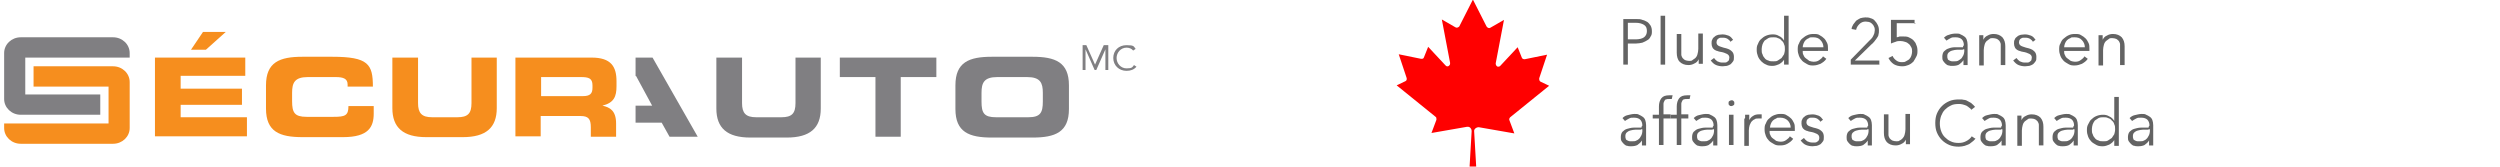 <?xml version="1.0" encoding="UTF-8"?>
<svg xmlns="http://www.w3.org/2000/svg" version="1.1" viewBox="0 0 603.4 40.2">
  <defs>
    <style>
      .cls-1 {
        fill: #f68e1e;
      }

      .cls-2 {
        fill: #807f82;
      }

      .cls-3 {
        fill: #636363;
      }

      .cls-4 {
        fill: red;
      }
    </style>
  </defs>
  <!-- Generator: Adobe Illustrator 28.7.1, SVG Export Plug-In . SVG Version: 1.2.0 Build 142)  -->
  <g>
    <g id="Layer_1">
      <g>
        <path class="cls-1" d="M27.3,16H8.1v4.9h18.1v8.9H1v1.1c0,2.1,1.8,3.8,4,3.8h22.3c2.2,0,4-1.7,4-3.8v-11.1c0-2.1-1.8-3.8-4-3.8"/>
        <path class="cls-2" d="M31.3,13.9v-1.1c0-2.1-1.8-3.8-4-3.8H5c-2.2,0-4,1.7-4,3.8v11.1c0,2.1,1.8,3.8,4,3.8h19.2v-4.9H6.1v-8.9h25.2Z"/>
        <path class="cls-1" d="M64.2,20.6c0-5.6,3.3-6.9,8.8-6.9h7.2c8.7,0,9.8,1.8,9.8,7.2h-6.1v-.5c0-1.4-1-1.8-2.9-1.8h-6.7c-3.2,0-3.8,1.4-3.8,3.8v2c0,2.8.6,3.8,3.5,3.8h6.5c2.8,0,3.6-.3,3.6-2.6h6.1v1.8c0,3.2-1.2,5.7-7.4,5.7h-9.8c-5.5,0-8.8-1.3-8.8-6.9v-5.6Z"/>
        <path class="cls-1" d="M94.8,13.9h6.1v11c0,2.4.9,3.4,3.4,3.4h6.1c2.5,0,3.4-.9,3.4-3.4v-11h6.1v12.2c0,4.7-2.6,7-8.2,7h-8.8c-5.6,0-8.2-2.3-8.2-7v-12.2h0Z"/>
        <path class="cls-1" d="M124.4,13.9h18.4c4.7,0,6,2.2,6,5.7v1.2c0,2.5-.6,4-3.4,4.7h0c1.8.4,3.3,1.2,3.3,4.3v3.2h-6.1v-2.3c0-2-.6-2.7-2.5-2.7h-9.6v4.9h-6.1V13.9ZM130.6,23.2h10.1c1.7,0,2.3-.6,2.3-2v-.6c0-1.7-.9-2-2.8-2h-9.6v4.6Z"/>
        <path class="cls-2" d="M173,13.9h6.1v11c0,2.4.9,3.4,3.4,3.4h6.1c2.5,0,3.4-.9,3.4-3.4v-11h6.1v12.3c0,4.7-2.6,7-8.2,7h-8.8c-5.6,0-8.2-2.3-8.2-7v-12.3h0Z"/>
        <polygon class="cls-2" points="202.7 13.9 226 13.9 226 18.6 217.4 18.6 217.4 33 211.3 33 211.3 18.6 202.7 18.6 202.7 13.9"/>
        <path class="cls-2" d="M230.6,20.6c0-5.6,3.3-6.9,8.8-6.9h9.8c5.5,0,8.8,1.3,8.8,6.9v5.7c0,5.6-3.3,6.9-8.8,6.9h-9.8c-5.5,0-8.8-1.3-8.8-6.9v-5.7h0ZM236.9,24.5c0,2.8.6,3.8,3.5,3.8h7.8c2.9,0,3.5-1.1,3.5-3.8v-2.1c0-2.4-.6-3.8-3.8-3.8h-7.2c-3.2,0-3.8,1.4-3.8,3.8v2.1Z"/>
        <polygon class="cls-2" points="157.5 13.9 153.4 13.9 153.4 18.4 153.5 18.3 157.4 25.5 153.4 25.5 153.4 29.6 159.7 29.6 161.6 33 168.4 33 157.5 13.9"/>
        <g>
          <polygon class="cls-1" points="37.4 13.9 59.2 13.9 59.2 18.3 43.6 18.3 43.6 21.4 58.4 21.4 58.4 25.3 43.6 25.3 43.6 28.3 59.6 28.3 59.6 32.9 37.4 32.9 37.4 13.9"/>
          <polygon class="cls-1" points="49 7.7 54.5 7.7 49.7 12 46.1 12 49 7.7"/>
        </g>
        <g>
          <path class="cls-2" d="M261.1,10.9h1.1l2.1,4.7h0l2.1-4.7h1.1v6h-.7v-5h0l-2.2,5h-.4l-2.2-5h0v5h-.7v-6h-.2Z"/>
          <path class="cls-2" d="M273.5,12.2c-.4-.5-1-.7-1.6-.7-1.4,0-2.4,1.2-2.4,2.5s1,2.5,2.4,2.5,1.4-.3,1.8-.8l.6.4c-.6.7-1.4,1-2.4,1-1.8,0-3.2-1.3-3.2-3.1s1.3-3.1,3.2-3.1,1.7.3,2.2.9l-.6.4Z"/>
        </g>
      </g>
      <g id="Layer_1-2" data-name="Layer_1">
        <g id="Layer_1-2">
          <path class="cls-4" d="M354.7,40.2l.5-8.6c0-.5-.4-1-.9-1,0,0-.1,0-.2,0l-8.6,1.5,1.2-3.2c0-.3,0-.6-.2-.7l-9.4-7.6,2.1-1c.3-.1.4-.5.3-.8l-1.9-5.7,5.4,1.1c.3,0,.6,0,.7-.4l1-2.5,4.2,4.5c.2.3.7.3.9,0,.2-.2.2-.4.2-.6l-2-10.5,3.3,1.9c.3.2.7,0,.9-.2,0,0,0,0,0,0l3.3-6.5,3.3,6.5c.2.3.6.5.9.3,0,0,0,0,0,0l3.3-1.9-2,10.5c0,.4.2.7.5.8.2,0,.4,0,.6-.2l4.2-4.5,1,2.5c.1.3.4.4.7.4l5.4-1.1-1.9,5.7c0,.3,0,.6.3.8l2.1,1-9.4,7.6c-.2.2-.3.5-.2.7l1.2,3.2-8.6-1.5c-.5,0-1,.3-1.1.8,0,0,0,.1,0,.2l.5,8.6h-1.8Z"/>
        </g>
      </g>
      <g>
        <path class="cls-3" d="M391.8,4.6h3.1c.6,0,1.1,0,1.5.2.5.1.8.3,1.2.5.3.2.6.6.8.9.2.4.3.8.3,1.3s0,.9-.3,1.3c-.2.4-.4.7-.8.9-.3.2-.7.4-1.2.6-.5.1-1,.2-1.5.2h-2v5.1h-1.1V4.6ZM392.9,9.5h1.9c.9,0,1.6-.2,2-.5s.7-.8.7-1.5-.2-1.2-.7-1.5c-.5-.3-1.1-.5-2-.5h-1.9v4Z"/>
        <path class="cls-3" d="M401.9,15.6h-1.1V3.8h1.1v11.8Z"/>
        <path class="cls-3" d="M410,15.6c0-.2,0-.4,0-.7,0-.2,0-.4,0-.6h0c-.2.4-.5.8-1,1-.5.3-1,.4-1.5.4-.9,0-1.6-.3-2.1-.8s-.7-1.3-.7-2.2v-4.5h1.1v4c0,.4,0,.7,0,1s.2.6.3.8c.2.2.4.4.6.5.3.1.6.2,1,.2s.6,0,.8-.2.5-.3.7-.5c.2-.2.4-.5.5-.9s.2-.8.2-1.3v-3.7h1.1v5.7c0,.2,0,.5,0,.8s0,.6,0,.8h-1Z"/>
        <path class="cls-3" d="M417.7,10.1c-.2-.3-.4-.5-.7-.7-.3-.2-.7-.3-1.1-.3s-.4,0-.6,0c-.2,0-.4.1-.5.2-.1,0-.3.2-.4.4,0,.1-.1.3-.1.5,0,.3.1.6.4.8.3.2.7.3,1.3.5.9.2,1.5.4,1.9.8.4.3.6.8.6,1.4s0,.8-.2,1.1c-.2.3-.4.5-.6.7-.3.2-.6.3-.9.4-.3,0-.7.1-1,.1-.6,0-1.1-.1-1.6-.3-.5-.2-.9-.6-1.3-1.1l.8-.6c.2.3.5.6.8.8.4.2.8.3,1.2.3s.4,0,.7,0c.2,0,.4-.1.5-.2s.3-.2.4-.4c0-.2.1-.4.1-.6,0-.4-.2-.7-.6-.9s-.9-.4-1.6-.5c-.2,0-.4-.1-.7-.2-.2,0-.5-.2-.7-.3-.2-.2-.4-.3-.5-.6-.1-.2-.2-.5-.2-.9s0-.7.2-1c.1-.3.3-.5.6-.7.2-.2.5-.3.8-.4.3,0,.6-.1,1-.1.5,0,1,.1,1.5.3.5.2.8.6,1.1,1l-.8.6Z"/>
        <path class="cls-3" d="M430.6,14.4c-.3.5-.7.8-1.2,1.1-.5.2-1,.4-1.5.4s-1.1,0-1.6-.3c-.5-.2-.9-.5-1.2-.8-.3-.3-.6-.7-.8-1.2-.2-.5-.3-1-.3-1.5s0-1,.3-1.5c.2-.5.4-.9.8-1.2.3-.3.7-.6,1.2-.8.5-.2,1-.3,1.6-.3s1,.1,1.5.4c.5.2.9.6,1.2,1.1h0V3.8h1.1v11.8h-1.1v-1.2h0ZM425.2,12c0,.4,0,.8.2,1.1.1.4.3.7.5.9.2.3.5.5.9.6.3.2.7.2,1.2.2s.8,0,1.1-.2c.3-.2.6-.4.9-.6.2-.3.4-.6.6-.9.1-.4.2-.7.2-1.2s0-.8-.2-1.2c-.1-.4-.3-.7-.6-.9-.2-.3-.5-.5-.9-.6-.3-.2-.7-.2-1.1-.2s-.8,0-1.2.2c-.3.2-.6.4-.9.6-.2.3-.4.6-.5.9-.1.4-.2.7-.2,1.1Z"/>
        <path class="cls-3" d="M441.2,11.8v.2c0,0,0,.2,0,.3h-6.1c0,.4,0,.7.2,1,.1.3.3.6.6.8s.5.4.8.6c.3.1.7.2,1,.2.6,0,1-.1,1.4-.4.4-.3.7-.5.9-.9l.8.6c-.4.6-.9.9-1.4,1.2-.5.2-1.1.4-1.7.4s-1,0-1.5-.3-.9-.5-1.2-.8-.6-.7-.8-1.2c-.2-.5-.3-1-.3-1.5s0-1.1.3-1.5c.2-.5.4-.9.8-1.2s.7-.6,1.2-.8c.4-.2.9-.3,1.5-.3s1.1,0,1.5.3c.4.2.8.5,1.1.8s.5.7.7,1.1c.2.4.2.9.2,1.4ZM440.1,11.4c0-.7-.3-1.3-.7-1.7-.4-.5-1-.7-1.8-.7s-.7,0-1,.2c-.3.1-.6.3-.8.5-.2.2-.4.5-.5.8-.1.3-.2.6-.2.9h5Z"/>
        <path class="cls-3" d="M453.8,15.6h-7.1v-1.2l4.5-4.6c.2-.2.3-.3.5-.5.2-.2.3-.4.4-.6.1-.2.2-.4.3-.7,0-.2.1-.5.1-.7s0-.6-.2-.9c-.1-.3-.3-.5-.5-.7-.2-.2-.4-.3-.7-.4-.3,0-.5-.1-.8-.1-.6,0-1.1.2-1.5.6-.4.4-.7.8-.8,1.4l-1.1-.2c0-.4.2-.7.4-1.1.2-.3.5-.6.7-.9.3-.2.6-.4,1-.6.4-.1.8-.2,1.2-.2s.9,0,1.3.2c.4.1.8.3,1,.6.3.3.5.6.7,1,.2.4.3.8.3,1.3s0,.7-.1,1c0,.3-.2.6-.4.9s-.4.5-.6.8c-.2.2-.4.5-.7.7l-4,3.9h5.9v1Z"/>
        <path class="cls-3" d="M462.4,5.6h-4.6v3.4c.2,0,.4-.1.7-.2.3,0,.5,0,.8,0,.5,0,1,0,1.4.2.4.2.8.4,1.1.7.3.3.6.7.7,1.1.2.4.3.9.3,1.4s0,1-.3,1.5-.4.8-.7,1.2c-.3.3-.7.6-1.2.8-.5.2-.9.3-1.5.3-.8,0-1.5-.2-2-.5-.6-.4-1-.9-1.3-1.5l1-.5c.2.5.5.8.9,1.1.4.3.8.4,1.3.4s.7,0,1-.2.6-.3.8-.5c.2-.2.4-.5.5-.8s.2-.7.2-1,0-.8-.2-1.1-.3-.6-.6-.8c-.2-.2-.5-.4-.9-.5-.3-.1-.7-.2-1.1-.2s-.8,0-1.2.2c-.4.1-.8.3-1.1.4v-5.7h5.7v1Z"/>
        <path class="cls-3" d="M474,10.9c0-.6-.2-1.1-.5-1.4-.3-.3-.8-.5-1.5-.5s-.8,0-1.2.2c-.4.2-.7.4-1,.6l-.6-.7c.3-.3.7-.6,1.2-.7.5-.2,1.1-.3,1.7-.3s.8,0,1.1.2c.3.1.6.3.9.5.3.2.5.5.6.8.1.3.2.7.2,1.2v3.2c0,.3,0,.6,0,.9,0,.3,0,.6,0,.8h-1c0-.2,0-.4,0-.6,0-.2,0-.4,0-.6h0c-.3.5-.7.8-1.1,1.1-.4.2-.9.3-1.5.3s-.6,0-.9-.1c-.3,0-.6-.2-.8-.4-.2-.2-.4-.4-.6-.7s-.2-.6-.2-1,.1-1,.4-1.3.7-.6,1.1-.7c.5-.2,1-.3,1.6-.3.6,0,1.3,0,1.9,0v-.2ZM473.7,12c-.4,0-.9,0-1.3,0-.4,0-.8.1-1.2.2-.4.1-.7.3-.9.5-.2.2-.3.5-.3.8s0,.5.1.7c0,.2.2.3.4.4s.4.2.6.2c.2,0,.4,0,.6,0,.4,0,.7,0,1-.2s.5-.3.7-.5c.2-.2.3-.5.5-.8.1-.3.2-.6.2-.9v-.5h-.3Z"/>
        <path class="cls-3" d="M478.7,8.3c0,.2,0,.4,0,.7,0,.2,0,.4,0,.6h0c.2-.4.5-.8,1-1,.5-.3,1-.4,1.5-.4.9,0,1.6.3,2.1.8.5.6.7,1.3.7,2.2v4.5h-1.1v-4c0-.4,0-.7,0-1s-.2-.6-.3-.8c-.2-.2-.4-.4-.6-.5-.3-.1-.6-.2-1-.2s-.6,0-.8.2-.5.3-.7.5-.4.5-.5.9c-.1.4-.2.8-.2,1.3v3.7h-1.1v-5.7c0-.2,0-.5,0-.8,0-.3,0-.6,0-.8h1Z"/>
        <path class="cls-3" d="M490.7,10.1c-.2-.3-.4-.5-.7-.7-.3-.2-.7-.3-1.1-.3s-.4,0-.6,0c-.2,0-.4.1-.5.2-.1,0-.3.2-.4.4,0,.1-.1.3-.1.5,0,.3.1.6.4.8.3.2.7.3,1.3.5.9.2,1.5.4,1.9.8.4.3.6.8.6,1.4s0,.8-.2,1.1c-.2.3-.4.5-.6.7-.3.2-.6.3-.9.4-.3,0-.7.1-1,.1-.6,0-1.1-.1-1.6-.3-.5-.2-.9-.6-1.3-1.1l.8-.6c.2.3.5.6.8.8.4.2.8.3,1.2.3s.4,0,.7,0c.2,0,.4-.1.5-.2s.3-.2.4-.4c0-.2.1-.4.1-.6,0-.4-.2-.7-.6-.9s-.9-.4-1.6-.5c-.2,0-.4-.1-.7-.2-.2,0-.5-.2-.7-.3-.2-.2-.4-.3-.5-.6-.1-.2-.2-.5-.2-.9s0-.7.2-1c.1-.3.3-.5.6-.7.2-.2.5-.3.8-.4.3,0,.6-.1,1-.1.5,0,1,.1,1.5.3.5.2.8.6,1.1,1l-.8.6Z"/>
        <path class="cls-3" d="M504.3,11.8v.2c0,0,0,.2,0,.3h-6.1c0,.4,0,.7.2,1,.1.3.3.6.6.8s.5.4.8.6c.3.1.7.2,1,.2.6,0,1-.1,1.4-.4.4-.3.7-.5.9-.9l.8.6c-.4.6-.9.9-1.4,1.2-.5.2-1.1.4-1.7.4s-1,0-1.5-.3-.9-.5-1.2-.8-.6-.7-.8-1.2c-.2-.5-.3-1-.3-1.5s0-1.1.3-1.5c.2-.5.4-.9.8-1.2s.7-.6,1.2-.8c.4-.2.9-.3,1.5-.3s1.1,0,1.5.3c.4.2.8.5,1.1.8s.5.7.7,1.1c.2.4.2.9.2,1.4ZM503.2,11.4c0-.7-.3-1.3-.7-1.7-.4-.5-1-.7-1.8-.7s-.7,0-1,.2c-.3.1-.6.3-.8.5-.2.2-.4.5-.5.8-.1.3-.2.6-.2.9h5Z"/>
        <path class="cls-3" d="M507.5,8.3c0,.2,0,.4,0,.7,0,.2,0,.4,0,.6h0c.2-.4.5-.8,1-1,.5-.3,1-.4,1.5-.4.9,0,1.6.3,2.1.8.5.6.7,1.3.7,2.2v4.5h-1.1v-4c0-.4,0-.7,0-1s-.2-.6-.3-.8c-.2-.2-.4-.4-.6-.5-.3-.1-.6-.2-1-.2s-.6,0-.8.2-.5.3-.7.5-.4.5-.5.9c-.1.4-.2.8-.2,1.3v3.7h-1.1v-5.7c0-.2,0-.5,0-.8,0-.3,0-.6,0-.8h1Z"/>
        <path class="cls-3" d="M396.4,30.3c0-.6-.2-1.1-.5-1.4-.3-.3-.8-.5-1.5-.5s-.8,0-1.2.2c-.4.2-.7.4-1,.6l-.6-.7c.3-.3.7-.6,1.2-.7s1.1-.3,1.7-.3.8,0,1.1.2c.3.1.6.3.9.5.3.2.5.5.6.8.1.3.2.7.2,1.2v3.2c0,.3,0,.6,0,.9s0,.6,0,.8h-1c0-.2,0-.4,0-.6,0-.2,0-.4,0-.6h0c-.3.5-.7.8-1.1,1.1-.4.2-.9.3-1.5.3s-.6,0-.9-.1c-.3,0-.6-.2-.8-.4-.2-.2-.4-.4-.6-.7-.2-.3-.2-.6-.2-1s.1-1,.4-1.3c.3-.3.7-.6,1.1-.7s1-.3,1.6-.3c.6,0,1.3,0,1.9,0v-.2ZM396,31.3c-.4,0-.9,0-1.3,0-.4,0-.8.1-1.2.2-.4.1-.7.3-.9.5-.2.2-.3.5-.3.8s0,.5.1.7c0,.2.2.3.4.4.2.1.4.2.6.2.2,0,.4,0,.6,0,.4,0,.7,0,1-.2.3-.1.5-.3.7-.5.2-.2.3-.5.5-.8.1-.3.2-.6.2-.9v-.5h-.3Z"/>
        <path class="cls-3" d="M403.2,28.6h-1.7v6.4h-1.1v-6.4h-1.5v-.9h1.5v-2c0-.8.2-1.5.6-2,.4-.5,1-.7,1.9-.7s.3,0,.4,0,.3,0,.4,0l-.2.9c-.1,0-.2,0-.3,0s-.2,0-.4,0c-.3,0-.5,0-.7.1-.2,0-.3.2-.4.4s-.2.4-.2.6c0,.2,0,.5,0,.7v1.9h1.7v.9Z"/>
        <path class="cls-3" d="M407.5,28.6h-1.7v6.4h-1.1v-6.4h-1.5v-.9h1.5v-2c0-.8.2-1.5.6-2,.4-.5,1-.7,1.9-.7s.3,0,.4,0,.3,0,.4,0l-.2.9c-.1,0-.2,0-.3,0s-.2,0-.4,0c-.3,0-.5,0-.7.1-.2,0-.3.2-.4.4s-.2.4-.2.6c0,.2,0,.5,0,.7v1.9h1.7v.9Z"/>
        <path class="cls-3" d="M413.6,30.3c0-.6-.2-1.1-.5-1.4-.3-.3-.8-.5-1.5-.5s-.8,0-1.2.2c-.4.2-.7.4-1,.6l-.6-.7c.3-.3.7-.6,1.2-.7s1.1-.3,1.7-.3.8,0,1.1.2c.3.1.6.3.9.5.3.2.5.5.6.8.1.3.2.7.2,1.2v3.2c0,.3,0,.6,0,.9s0,.6,0,.8h-1c0-.2,0-.4,0-.6,0-.2,0-.4,0-.6h0c-.3.5-.7.8-1.1,1.1-.4.2-.9.3-1.5.3s-.6,0-.9-.1c-.3,0-.6-.2-.8-.4-.2-.2-.4-.4-.6-.7-.2-.3-.2-.6-.2-1s.1-1,.4-1.3c.3-.3.7-.6,1.1-.7s1-.3,1.6-.3c.6,0,1.3,0,1.9,0v-.2ZM413.3,31.3c-.4,0-.9,0-1.3,0-.4,0-.8.1-1.2.2-.4.1-.7.3-.9.5-.2.2-.3.5-.3.8s0,.5.1.7c0,.2.2.3.4.4.2.1.4.2.6.2.2,0,.4,0,.6,0,.4,0,.7,0,1-.2.3-.1.5-.3.7-.5.2-.2.3-.5.5-.8.1-.3.2-.6.2-.9v-.5h-.3Z"/>
        <path class="cls-3" d="M418.6,24.9c0,.2,0,.4-.2.5-.2.1-.3.2-.5.2s-.4,0-.5-.2c-.2-.1-.2-.3-.2-.5s0-.4.2-.5c.2-.1.3-.2.5-.2s.4,0,.5.2c.2.1.2.3.2.5ZM418.4,35h-1.1v-7.3h1.1v7.3Z"/>
        <path class="cls-3" d="M421.2,28.5c0-.3,0-.6,0-.8h1c0,.2,0,.4,0,.7,0,.2,0,.4,0,.6h0c.2-.4.5-.8.9-1,.4-.3.9-.4,1.4-.4s.3,0,.4,0c.1,0,.2,0,.3,0v1c-.2,0-.3,0-.5,0s-.3,0-.4,0c-.3,0-.6,0-.8.2-.3.1-.5.3-.7.5-.2.2-.3.5-.5.9-.1.3-.2.8-.2,1.3v3.7h-1.1v-5.7c0-.2,0-.5,0-.8Z"/>
        <path class="cls-3" d="M433.2,31.1v.2c0,0,0,.2,0,.3h-6.1c0,.4,0,.7.2,1,.1.3.3.6.6.8s.5.4.8.6c.3.1.7.2,1,.2.6,0,1-.1,1.4-.4s.7-.5.9-.9l.8.6c-.4.6-.9.9-1.4,1.2s-1.1.4-1.7.4-1,0-1.5-.3-.9-.5-1.2-.8c-.3-.3-.6-.7-.8-1.2-.2-.5-.3-1-.3-1.5s0-1.1.3-1.5c.2-.5.4-.9.8-1.2.3-.3.7-.6,1.2-.8s.9-.3,1.5-.3,1.1,0,1.5.3c.4.2.8.5,1.1.8.3.3.5.7.7,1.1.2.4.2.9.2,1.4ZM432.2,30.8c0-.7-.3-1.3-.7-1.7s-1-.7-1.8-.7-.7,0-1,.2c-.3.1-.6.3-.8.5-.2.2-.4.5-.5.8-.1.3-.2.6-.2.9h5Z"/>
        <path class="cls-3" d="M439.4,29.4c-.2-.3-.4-.5-.7-.7s-.7-.3-1.1-.3-.4,0-.6,0c-.2,0-.4.1-.5.2s-.3.2-.4.4c0,.1-.1.3-.1.5,0,.3.1.6.4.8.3.2.7.3,1.3.5.9.2,1.5.4,1.9.8.4.3.6.8.6,1.4s0,.8-.2,1.1-.4.5-.6.7c-.3.2-.6.3-.9.4-.3,0-.7.1-1,.1-.6,0-1.1-.1-1.6-.3s-.9-.6-1.3-1.1l.8-.6c.2.3.5.6.8.8.4.2.8.3,1.2.3s.4,0,.7,0c.2,0,.4-.1.5-.2.2-.1.3-.2.4-.4s.1-.4.1-.6c0-.4-.2-.7-.6-.9-.4-.2-.9-.4-1.6-.5-.2,0-.4-.1-.7-.2-.2,0-.5-.2-.7-.3-.2-.2-.4-.3-.5-.6-.1-.2-.2-.5-.2-.9s0-.7.2-1c.1-.3.3-.5.6-.7.2-.2.5-.3.8-.4.3,0,.6-.1,1-.1.5,0,1,.1,1.5.3s.8.6,1.1,1l-.8.6Z"/>
        <path class="cls-3" d="M450.9,30.3c0-.6-.2-1.1-.5-1.4-.3-.3-.8-.5-1.5-.5s-.8,0-1.2.2c-.4.2-.7.4-1,.6l-.6-.7c.3-.3.7-.6,1.2-.7s1.1-.3,1.7-.3.8,0,1.1.2c.3.1.6.3.9.5.3.2.5.5.6.8.1.3.2.7.2,1.2v3.2c0,.3,0,.6,0,.9s0,.6,0,.8h-1c0-.2,0-.4,0-.6,0-.2,0-.4,0-.6h0c-.3.5-.7.8-1.1,1.1-.4.2-.9.3-1.5.3s-.6,0-.9-.1c-.3,0-.6-.2-.8-.4-.2-.2-.4-.4-.6-.7-.2-.3-.2-.6-.2-1s.1-1,.4-1.3c.3-.3.7-.6,1.1-.7s1-.3,1.6-.3c.6,0,1.3,0,1.9,0v-.2ZM450.6,31.3c-.4,0-.9,0-1.3,0-.4,0-.8.1-1.2.2-.4.1-.7.3-.9.5-.2.2-.3.5-.3.8s0,.5.1.7c0,.2.2.3.4.4.2.1.4.2.6.2.2,0,.4,0,.6,0,.4,0,.7,0,1-.2.3-.1.5-.3.7-.5.2-.2.3-.5.5-.8.1-.3.2-.6.2-.9v-.5h-.3Z"/>
        <path class="cls-3" d="M460,35c0-.2,0-.4,0-.7,0-.2,0-.4,0-.6h0c-.2.4-.5.8-1,1-.5.3-1,.4-1.5.4-.9,0-1.6-.3-2.1-.8-.5-.6-.7-1.3-.7-2.2v-4.5h1.1v4c0,.4,0,.7,0,1,0,.3.2.6.3.8.2.2.4.4.6.5.3.1.6.2,1,.2s.6,0,.8-.2c.3-.1.5-.3.7-.5.2-.2.4-.5.5-.9.1-.4.2-.8.2-1.3v-3.7h1.1v5.7c0,.2,0,.5,0,.8,0,.3,0,.6,0,.8h-1Z"/>
        <path class="cls-3" d="M477,33.2c-.2.3-.4.5-.7.8-.3.2-.6.5-.9.7-.3.2-.7.3-1.2.5-.4.1-.9.2-1.4.2-.8,0-1.6-.1-2.3-.4-.7-.3-1.3-.7-1.8-1.2s-.9-1.1-1.2-1.8-.4-1.5-.4-2.3.1-1.6.4-2.3.7-1.3,1.2-1.8,1.1-.9,1.8-1.2,1.5-.4,2.3-.4.8,0,1.2.1c.4,0,.8.2,1.1.4.3.2.7.3.9.6.3.2.5.5.7.7l-.9.7c-.1-.2-.3-.4-.5-.5-.2-.2-.4-.3-.7-.5-.3-.1-.5-.2-.9-.3s-.6-.1-1-.1c-.7,0-1.4.1-1.9.4-.6.3-1,.6-1.4,1s-.7,1-.9,1.5c-.2.6-.3,1.2-.3,1.8s.1,1.3.3,1.8c.2.6.5,1.1.9,1.5s.9.8,1.4,1c.6.3,1.2.4,1.9.4s1.2-.1,1.8-.4,1.1-.7,1.4-1.2l.9.6Z"/>
        <path class="cls-3" d="M483.2,30.3c0-.6-.2-1.1-.5-1.4-.3-.3-.8-.5-1.5-.5s-.8,0-1.2.2c-.4.2-.7.4-1,.6l-.6-.7c.3-.3.7-.6,1.2-.7s1.1-.3,1.7-.3.8,0,1.1.2c.3.1.6.3.9.5.3.2.5.5.6.8.1.3.2.7.2,1.2v3.2c0,.3,0,.6,0,.9s0,.6,0,.8h-1c0-.2,0-.4,0-.6,0-.2,0-.4,0-.6h0c-.3.5-.7.8-1.1,1.1-.4.2-.9.3-1.5.3s-.6,0-.9-.1c-.3,0-.6-.2-.8-.4-.2-.2-.4-.4-.6-.7-.2-.3-.2-.6-.2-1s.1-1,.4-1.3c.3-.3.7-.6,1.1-.7s1-.3,1.6-.3c.6,0,1.3,0,1.9,0v-.2ZM482.9,31.3c-.4,0-.9,0-1.3,0-.4,0-.8.1-1.2.2-.4.1-.7.3-.9.5-.2.2-.3.5-.3.8s0,.5.1.7c0,.2.2.3.4.4.2.1.4.2.6.2.2,0,.4,0,.6,0,.4,0,.7,0,1-.2.3-.1.5-.3.7-.5.2-.2.3-.5.5-.8.1-.3.2-.6.2-.9v-.5h-.3Z"/>
        <path class="cls-3" d="M487.9,27.7c0,.2,0,.4,0,.7,0,.2,0,.4,0,.6h0c.2-.4.5-.8,1-1,.5-.3,1-.4,1.5-.4.9,0,1.6.3,2.1.8.5.6.7,1.3.7,2.2v4.5h-1.1v-4c0-.4,0-.7,0-1,0-.3-.2-.6-.3-.8-.2-.2-.4-.4-.6-.5s-.6-.2-1-.2-.6,0-.8.2-.5.3-.7.5-.4.5-.5.9c-.1.4-.2.8-.2,1.3v3.7h-1.1v-5.7c0-.2,0-.5,0-.8,0-.3,0-.6,0-.8h1Z"/>
        <path class="cls-3" d="M500.6,30.3c0-.6-.2-1.1-.5-1.4-.3-.3-.8-.5-1.5-.5s-.8,0-1.2.2c-.4.2-.7.4-1,.6l-.6-.7c.3-.3.7-.6,1.2-.7s1.1-.3,1.7-.3.8,0,1.1.2c.3.1.6.3.9.5.3.2.5.5.6.8.1.3.2.7.2,1.2v3.2c0,.3,0,.6,0,.9s0,.6,0,.8h-1c0-.2,0-.4,0-.6,0-.2,0-.4,0-.6h0c-.3.5-.7.8-1.1,1.1-.4.2-.9.3-1.5.3s-.6,0-.9-.1c-.3,0-.6-.2-.8-.4-.2-.2-.4-.4-.6-.7-.2-.3-.2-.6-.2-1s.1-1,.4-1.3c.3-.3.7-.6,1.1-.7s1-.3,1.6-.3c.6,0,1.3,0,1.9,0v-.2ZM500.3,31.3c-.4,0-.9,0-1.3,0-.4,0-.8.1-1.2.2-.4.1-.7.3-.9.5-.2.2-.3.5-.3.8s0,.5.1.7c0,.2.2.3.4.4.2.1.4.2.6.2.2,0,.4,0,.6,0,.4,0,.7,0,1-.2.3-.1.5-.3.7-.5.2-.2.3-.5.5-.8.1-.3.2-.6.2-.9v-.5h-.3Z"/>
        <path class="cls-3" d="M510.3,33.8c-.3.5-.7.8-1.2,1.1-.5.2-1,.4-1.5.4s-1.1,0-1.6-.3-.9-.5-1.2-.8c-.3-.3-.6-.7-.8-1.2-.2-.5-.3-1-.3-1.5s0-1,.3-1.5.4-.9.8-1.2c.3-.3.7-.6,1.2-.8s1-.3,1.6-.3,1,.1,1.5.4c.5.2.9.6,1.2,1.1h0v-5.8h1.1v11.8h-1.1v-1.2h0ZM504.9,31.3c0,.4,0,.8.2,1.1.1.4.3.7.5.9.2.3.5.5.9.6.3.2.7.2,1.2.2s.8,0,1.1-.2c.3-.2.6-.4.9-.6.2-.3.4-.6.6-.9.1-.4.2-.7.2-1.2s0-.8-.2-1.2c-.1-.4-.3-.7-.6-.9-.2-.3-.5-.5-.9-.6-.3-.2-.7-.2-1.1-.2s-.8,0-1.2.2c-.3.2-.6.4-.9.6-.2.3-.4.6-.5.9-.1.4-.2.7-.2,1.1Z"/>
        <path class="cls-3" d="M518.8,30.3c0-.6-.2-1.1-.5-1.4-.3-.3-.8-.5-1.5-.5s-.8,0-1.2.2c-.4.2-.7.4-1,.6l-.6-.7c.3-.3.7-.6,1.2-.7s1.1-.3,1.7-.3.8,0,1.1.2c.3.1.6.3.9.5.3.2.5.5.6.8.1.3.2.7.2,1.2v3.2c0,.3,0,.6,0,.9s0,.6,0,.8h-1c0-.2,0-.4,0-.6,0-.2,0-.4,0-.6h0c-.3.5-.7.8-1.1,1.1-.4.2-.9.3-1.5.3s-.6,0-.9-.1c-.3,0-.6-.2-.8-.4-.2-.2-.4-.4-.6-.7-.2-.3-.2-.6-.2-1s.1-1,.4-1.3c.3-.3.7-.6,1.1-.7s1-.3,1.6-.3c.6,0,1.3,0,1.9,0v-.2ZM518.5,31.3c-.4,0-.9,0-1.3,0-.4,0-.8.1-1.2.2-.4.1-.7.3-.9.5-.2.2-.3.5-.3.8s0,.5.1.7c0,.2.2.3.4.4.2.1.4.2.6.2.2,0,.4,0,.6,0,.4,0,.7,0,1-.2.3-.1.5-.3.7-.5.2-.2.3-.5.5-.8.1-.3.2-.6.2-.9v-.5h-.3Z"/>
      </g>
    </g>
  </g>
</svg>